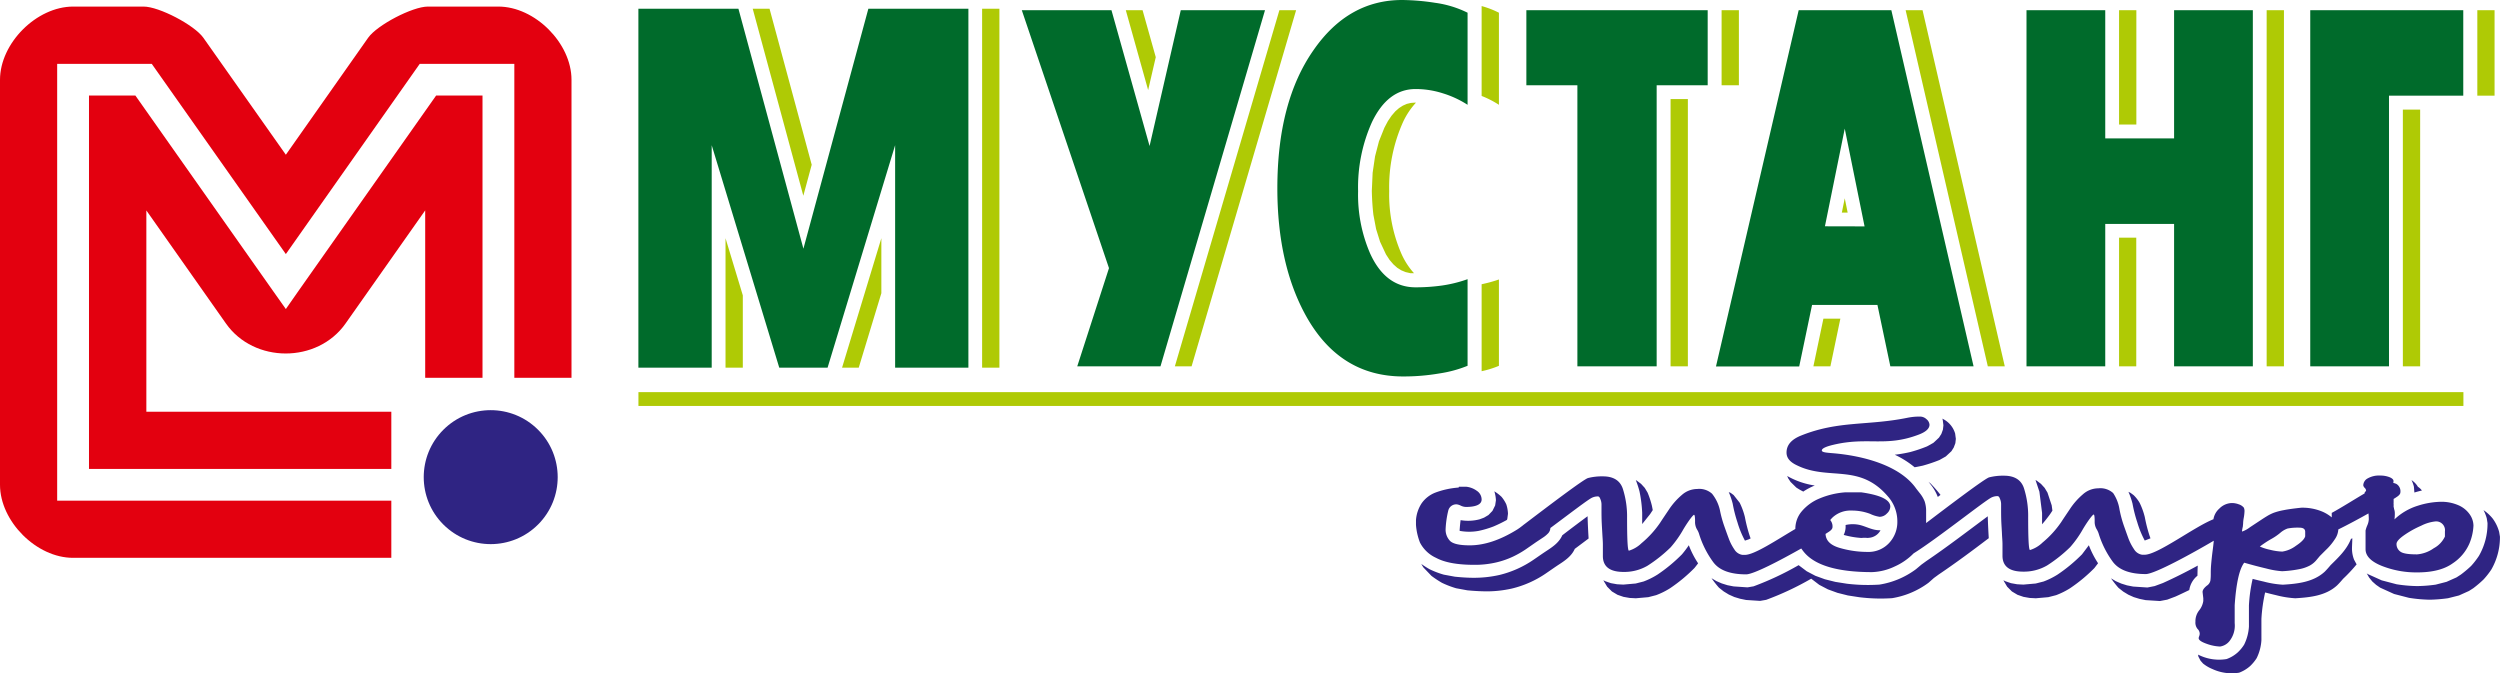 <?xml version="1.0" encoding="UTF-8"?> <svg xmlns="http://www.w3.org/2000/svg" id="Слой_1" data-name="Слой 1" width="524.76" height="141.36" viewBox="0 0 524.76 141.36"> <circle cx="103.01" cy="100.16" r="14.06" transform="translate(-40.66 102.17) rotate(-45)" style="fill:#2f2483"></circle> <path d="M15.36,1.38H30.14c3.25,0,10.66,3.88,12.54,6.54L60,32.48,77.28,7.92c1.88-2.66,9.29-6.54,12.54-6.54h14.79c7.68,0,15.35,7.68,15.35,15.36V79.3h-12V13.41H88.1l-1,1.42L60,53.33,32.86,14.83l-1-1.42H12v91.68H82.14v12H15.36C7.68,117.12,0,109.44,0,101.76v-85C0,9.06,7.68,1.38,15.36,1.38ZM101.28,79.3V20.06H91.54L62.7,61,60,64.87,57.26,61,28.42,20.06H18.68V98.43H82.14v-12H30.72V44.17L47.44,67.92c5.9,8.37,19.18,8.37,25.08,0L89.25,44.16V79.3Z" style="fill:#e3000f;fill-rule:evenodd"></path> <path d="M163.57,77.18l-14.18-46.7v46.7H134V1.84h21L168.64,52.2,182.27,1.84h21V77.18H187.89V30.48l-14.18,46.7H163.57Zm353.48-57.1H501.46V76.89H484.93V2.14h32.12V20.08ZM472.88,76.89H456.35V47H441.9v29.9H425.37V2.14H441.9V29.05h14.45V2.14h16.53V76.89Zm-58.63,0H396.79L394.08,64H380.36l-2.7,12.92H360.19L377.55,2.14H397l17.26,74.75ZM391.38,47.52,387.22,27l-4.16,20.5ZM358.45,17.9H347.74v59H331.1v-59H320.39V2.14h38.06V17.9Zm-50.4,58.88a25.69,25.69,0,0,1-5.88,1.6,44.25,44.25,0,0,1-7.64.64q-13.2,0-20.27-12.49-6.13-10.89-6.14-27,0-18.15,7.59-29Q283,0,294.32,0a47.35,47.35,0,0,1,6.92.59,21.87,21.87,0,0,1,6.81,2.08V22a20.66,20.66,0,0,0-5.15-2.4,18.8,18.8,0,0,0-5.77-.91q-5.82,0-9.15,6.94a33.4,33.4,0,0,0-2.91,14.52,31,31,0,0,0,2.5,13q3.23,7.16,9.56,7.16a39.59,39.59,0,0,0,5.56-.38,27.62,27.62,0,0,0,5.36-1.33V76.78ZM265.53,2.14,243.59,76.89H226.12l6.66-20.61L214.48,2.14H233.3l8,28.51,6.55-28.51Z" style="fill:#006b2b;fill-rule:evenodd"></path> <path d="M155.92,62V77.18h-3.63V50L155.92,62ZM158,1.84h3.53l8.85,32.74-1.76,6.51L158,1.84Zm48.15,0h3.63V77.18h-3.63V1.84ZM185,61.54l-4.75,15.64h-3.5L185,50V61.54ZM387.83,44.62l-.61-3-.61,3ZM523.58,20.08H520V2.14h3.62V20.08ZM508,23V76.89h-3.63V23ZM479.41,76.89h-3.63V2.14h3.63V76.89Zm-31-27v27H444.8v-27ZM444.8,2.14h3.63v24H444.8v-24Zm-24,74.75h-3.55L400,2.14h3.55l17.26,74.75Zm-34.5-10-2.09,10h-3.57l2.1-10ZM365,17.9h-3.63V2.14H365V17.9Zm-10.71,2.9V76.89h-3.63V20.8Zm-39.69,56A20.6,20.6,0,0,1,311,77.92V59.66a28.33,28.33,0,0,0,3.63-1V76.78ZM311,1.27a19.55,19.55,0,0,1,3.63,1.4V22A20,20,0,0,0,311,20.14V1.27ZM297.17,21.6a15.75,15.75,0,0,0-2.66,4,33.4,33.4,0,0,0-2.91,14.52,31,31,0,0,0,2.5,13,15.33,15.33,0,0,0,2.7,4.22l-.77,0-1-.23-.89-.37-.85-.53-.81-.72-.8-.93-.76-1.17-1.24-2.65-.83-2.66-.57-3c-.19-1.67-.29-3.3-.33-5l.17-3.8.51-3.47.82-3.15,1.13-2.83.74-1.4.77-1.14.79-.92.79-.69.8-.51.81-.36.87-.21,1-.07ZM272.06,2.14,250.12,76.89h-3.51L268.55,2.14Zm-35.75,0h3.52L242.6,12,241,18.91Z" style="fill:#afca05;fill-rule:evenodd"></path> <path d="M313.63,103.11a8.7,8.7,0,0,1,1.54,1.17,7.09,7.09,0,0,1,1,1.57,7,7,0,0,1,.36,2l-.15,1.12-.09.17a28.48,28.48,0,0,1-2.78,1.36,20.3,20.3,0,0,1-3.12.93,11,11,0,0,1-4,0,1.13,1.13,0,0,1,0-.25c.05-.65.1-1.31.2-2a9.35,9.35,0,0,0,4-.18l.91-.34.93-.55.84-.87.57-1.15L314,105a7.26,7.26,0,0,0-.33-1.86Zm29.71-2.34.23.12.9.68.77.84.6,1a18.41,18.41,0,0,1,.88,2.66c.08.35.14.7.2,1l-.56.85L344.7,110l0-2.39a27.77,27.77,0,0,0-.56-4.45,20.21,20.21,0,0,0-.78-2.39Zm19.51,2.52.42.16.62.46,1.28,1.62a14.77,14.77,0,0,1,1.09,3,31.44,31.44,0,0,0,1,3.92l.2.57-.42.2-.77.26,0,0a19.73,19.73,0,0,1-1.57-3.84,28.31,28.31,0,0,1-1-3.92,15.5,15.5,0,0,0-.81-2.38Zm15.62-.13a12.92,12.92,0,0,1-1.43-.83l-1.2-1.18-.48-.73-.23-.51a16.59,16.59,0,0,0,5.8,2,13.71,13.71,0,0,0-2.46,1.3Zm29.24-15.28A5,5,0,0,1,410.39,91l.15,1.12-.1.9-.34.91-.49.78-1.18,1.1-1.33.75a32,32,0,0,1-3.5,1.18c-.58.13-1.14.24-1.71.34a19.57,19.57,0,0,0-4.17-2.63,28.7,28.7,0,0,0,3.27-.57,30,30,0,0,0,3.5-1.18l1.33-.74,1.18-1.1.5-.78.33-.91.1-.9-.14-1.12c0-.07-.05-.15-.08-.22Zm-2.91,13.24c.14.13.29.25.44.37a29.41,29.41,0,0,1,2.08,2.39l-.57.43a9.45,9.45,0,0,0-1.24-2.27l-.71-.92Zm22.46-.36.25.13.9.68.77.84.6,1,.88,2.66.15,1.12-.51.77c-.53.73-1.07,1.42-1.66,2.09l0-2.39-.56-4.45-.8-2.4Zm19.5,2.47.44.22.63.46a7.43,7.43,0,0,1,1.28,1.62,14.77,14.77,0,0,1,1.09,3,31.44,31.44,0,0,0,1,3.92c.07.18.13.37.19.55l-1.2.46,0,0a19.73,19.73,0,0,1-1.57-3.84,28.31,28.31,0,0,1-1-3.92,16.71,16.71,0,0,0-.84-2.44Zm59.42-2.46a4.24,4.24,0,0,1,1.35,1.41,3.14,3.14,0,0,1,.84.78c-.52.12-1.05.26-1.58.42l-.1-1.21a6.34,6.34,0,0,0-.51-1.4Zm15.11,6.3a8.91,8.91,0,0,1,1.93,1.77,8.42,8.42,0,0,1,1.36,2.81l.17,1a13.64,13.64,0,0,1-1.81,6.9,16.39,16.39,0,0,1-1.64,2.09,23.35,23.35,0,0,1-2.15,1.83l-.91.58-2.09.94-2.3.58a32.27,32.27,0,0,1-3.79.31,30.74,30.74,0,0,1-4.4-.39l-3.13-.81-2.93-1.33-.85-.59-.78-.69-.67-.82-.52-.9.22.15,2.93,1.32,3.12.82a29.36,29.36,0,0,0,4.4.38,30.39,30.39,0,0,0,3.8-.3l2.29-.59,2.09-.93.91-.59a23.36,23.36,0,0,0,2.16-1.82,16.61,16.61,0,0,0,1.63-2.1,13.51,13.51,0,0,0,1.81-6.9l-.16-1a8.44,8.44,0,0,0-.69-1.73Zm-26.6,11.36a31.78,31.78,0,0,1-2.86,3.06c-.4.47-.81.94-1.25,1.37-2.38,2.2-5.69,2.53-8.78,2.72a20.54,20.54,0,0,1-4-.64c-.78-.18-1.57-.38-2.34-.58a33.5,33.5,0,0,0-.78,5.57l0,4.45a9.87,9.87,0,0,1-1,3.77,8.71,8.71,0,0,1-1.37,1.66A7.36,7.36,0,0,1,470,141.2a9.63,9.63,0,0,1-5.57-.75,8,8,0,0,1-2-1.17l-.53-.6-.45-.86-.07-.41.41.19a9.64,9.64,0,0,0,5.57.74,7.05,7.05,0,0,0,2.34-1.39,8,8,0,0,0,1.36-1.65,9.93,9.93,0,0,0,1-3.77l0-4.45a32.48,32.48,0,0,1,.78-5.57c.76.2,1.55.39,2.34.57a20.31,20.31,0,0,0,4,.65c3.08-.19,6.39-.53,8.78-2.72.44-.44.84-.9,1.24-1.38,1.66-1.63,3.41-3.28,4.27-5.5l.29-.15c0,.71-.06,1.44-.07,2.16a6.52,6.52,0,0,0,.44,2.34l.54,1Zm-35.12,5.41c-1,.48-1.94.94-2.93,1.38l-1.73.65-1.53.29-3-.19-1.27-.26-1.22-.37-1.14-.51-1.07-.65-1-.79a21.71,21.71,0,0,1-1.57-2l1,.6,1.15.5,1.21.38,1.28.25,3,.2,1.52-.3,1.73-.64c2.49-1.12,4.91-2.34,7.32-3.66-.05.71-.05,1.42-.07,2.13a4.73,4.73,0,0,0-1.71,3Zm-19.18-5.61-.76,1a32.88,32.88,0,0,1-5.11,4.24,16.1,16.1,0,0,1-2.94,1.46l-1.64.42-2.61.23-1.31-.07-1.29-.23-1.25-.43-1.17-.7-1-1-.71-1.2-.05-.16.32.19,1.24.43,1.29.23,1.31.07,2.61-.23,1.64-.42a16.1,16.1,0,0,0,2.94-1.46,33.53,33.53,0,0,0,5.12-4.24l1.44-1.91a19.59,19.59,0,0,0,1.92,3.76ZM417.45,113c-.09-1.55-.17-3.1-.21-4.63-4.28,3.17-8.52,6.44-12.93,9.42l-1,.73-1.13.95a17.41,17.41,0,0,1-7.68,3.24,36.56,36.56,0,0,1-6.86-.19l-2.39-.38-2.2-.55-2-.73-1.81-.95-1.7-1.28a62.06,62.06,0,0,1-9.45,4.44l-1.28.22-2.92-.2-1.28-.25-1.21-.38-1.15-.5-1-.6a21.71,21.71,0,0,0,1.57,2l1,.79,1.07.65,1.14.51,1.22.37,1.27.26,2.93.19,1.27-.22a60.8,60.8,0,0,0,9.46-4.44l1.69,1.29,1.82.95,2,.73,2.19.55,2.4.37a36.56,36.56,0,0,0,6.86.2,17.56,17.56,0,0,0,7.67-3.24l1.13-1,1-.73c3.59-2.42,7.06-5,10.53-7.64Zm-61,5.23c-.25.33-.5.66-.78,1a32.88,32.88,0,0,1-5.11,4.24,15.79,15.79,0,0,1-2.94,1.46l-1.64.42-2.61.23-1.31-.07-1.29-.23-1.25-.43-1.17-.7-1-1-.72-1.2-.05-.16.32.19,1.24.43,1.29.23,1.31.07,2.61-.23,1.64-.42a16.1,16.1,0,0,0,2.94-1.46,33.53,33.53,0,0,0,5.12-4.24c.52-.62,1-1.25,1.44-1.91a19.28,19.28,0,0,0,1.94,3.78Zm-23-5.24c-.09-1.55-.17-3.09-.21-4.63-1.78,1.31-3.54,2.64-5.31,4-.71,1.62-2.2,2.55-3.62,3.48-.82.55-1.63,1.12-2.44,1.67a21.63,21.63,0,0,1-7.14,3.18,24.23,24.23,0,0,1-5.35.59c-1.34,0-2.64-.09-4-.23l-2.33-.43a18.16,18.16,0,0,1-3-1.15,18.51,18.51,0,0,1-1.71-1.1c.13.25.28.49.44.74l1.69,1.77a21.85,21.85,0,0,0,2.19,1.45,19.32,19.32,0,0,0,3,1.15l2.33.43c1.32.13,2.61.2,4,.22a24.1,24.1,0,0,0,5.35-.59,21.52,21.52,0,0,0,7.14-3.17c.82-.56,1.63-1.13,2.45-1.68,1.41-.92,2.91-1.86,3.62-3.48l2.91-2.18Zm58.6-.07a6.69,6.69,0,0,0-1.34,0,17.9,17.9,0,0,1-3.71-.64,4,4,0,0,0,.4-1.57v-.51a6.7,6.7,0,0,1,3,0c1.47.37,2.74,1.17,4.33,1.1a3,3,0,0,1-2.46,1.59Z" style="fill:#2f2483;fill-rule:evenodd"></path> <path d="M306.23,102.17h1.57a4.6,4.6,0,0,1,2.2.86,2.2,2.2,0,0,1,1,1.82c0,1-1.11,1.56-3.31,1.56a2.67,2.67,0,0,1-1.06-.27,2.71,2.71,0,0,0-.8-.27,1.72,1.72,0,0,0-1.83,1.3,20,20,0,0,0-.56,3.9,3.39,3.39,0,0,0,.92,2.46c.61.62,2,.94,4.15.94q4.63,0,10-3.35l.47-.32h0l.63-.48,0,0,0,0h0l0,0h0l.17-.14.4-.3,0,0h0c4.76-3.61,12.22-9.28,13.16-9.54a11.77,11.77,0,0,1,3.12-.35c2.19,0,3.6.87,4.18,2.61a19.06,19.06,0,0,1,.89,6.09c0,4.6.12,6.9.39,6.9a6.55,6.55,0,0,0,2.64-1.57,20.9,20.9,0,0,0,3.92-4.31c.47-.73,1.11-1.67,1.88-2.82a14.49,14.49,0,0,1,2.67-3,4.9,4.9,0,0,1,3.22-1.25,4,4,0,0,1,3.12,1A8.51,8.51,0,0,1,361,107a24.56,24.56,0,0,0,1,3.63c.24.67.51,1.45.84,2.32a10.25,10.25,0,0,0,1.2,2.36,2.39,2.39,0,0,0,1.7,1.16h.53c2,0,6.65-3.13,10.58-5.44v-.06a5.67,5.67,0,0,1,1.32-3.61,9.7,9.7,0,0,1,3.74-2.72,17,17,0,0,1,5.46-1.3h3.29q6.12.86,6.12,3a2,2,0,0,1-.71,1.44,2.13,2.13,0,0,1-1.52.7,6.93,6.93,0,0,1-2-.62,10.81,10.81,0,0,0-3.88-.69,5.53,5.53,0,0,0-4,1.44,6.37,6.37,0,0,0-.5.55,2.06,2.06,0,0,1,.48,1.49c0,.32-.27.66-.81,1l-.65.42c.06,1.38,1,2.35,2.9,2.92a20.85,20.85,0,0,0,5.9.86,5.9,5.9,0,0,0,4.54-1.87,6.44,6.44,0,0,0,1.73-4.54,7.88,7.88,0,0,0-2-5.26c-6-7-12.37-3.25-19-6.47C375.71,97,375,96.12,375,95c0-1.57,1-2.76,3.09-3.59,7.91-3.17,13.95-2,22.4-3.74a13,13,0,0,1,2.5-.23,2,2,0,0,1,1.41.57,1.63,1.63,0,0,1,.61,1.13c0,.82-.76,1.52-2.27,2.09-7,2.66-10.64.4-17.94,2.14-1.59.38-2.39.77-2.39,1.18s1,.47,2.31.58c6.28.52,13.95,2.51,17.4,7.29.1.15.39.51.86,1.11a6.79,6.79,0,0,1,1,1.68,6.33,6.33,0,0,1,.32,2.13v2.45c4.75-3.6,12.29-9.33,13.23-9.59a11.77,11.77,0,0,1,3.12-.35c2.19,0,3.6.87,4.18,2.61a19.06,19.06,0,0,1,.89,6.09c0,4.6.12,6.9.39,6.9a6.54,6.54,0,0,0,2.63-1.57,20.65,20.65,0,0,0,3.93-4.31c.47-.73,1.11-1.67,1.88-2.82a14.49,14.49,0,0,1,2.67-3,4.88,4.88,0,0,1,3.22-1.25,4,4,0,0,1,3.12,1,8.51,8.51,0,0,1,1.34,3.47,24.56,24.56,0,0,0,1,3.63c.24.67.51,1.45.83,2.32a10.68,10.68,0,0,0,1.21,2.36,2.39,2.39,0,0,0,1.7,1.16h.53c2.74,0,10.39-5.84,14.44-7.45a3.75,3.75,0,0,1,1.22-2.22,3.82,3.82,0,0,1,2.62-1.18,4.13,4.13,0,0,1,1.48.27,2.26,2.26,0,0,1,1.06.7,1.74,1.74,0,0,1,.14.79,9.9,9.9,0,0,1-.14,1.26,8.85,8.85,0,0,0-.14,1c0,.34-.05.69-.08,1a1.75,1.75,0,0,0-.08.33,2.79,2.79,0,0,1-.07.34v.3a5.94,5.94,0,0,0,1.67-.92l2.44-1.61c.38-.25.79-.51,1.22-.77a8.83,8.83,0,0,1,1.38-.67,13.6,13.6,0,0,1,2.09-.54c.9-.18,2.11-.34,3.62-.5a10.8,10.8,0,0,1,4.4.81,8,8,0,0,1,2,1.22v-.94c2.13-1.16,4.64-2.77,6.9-4.09v-.1a.42.42,0,0,1,.15-.26.48.48,0,0,0,.16-.28.94.94,0,0,0-.29-.53.92.92,0,0,1-.3-.54,1.72,1.72,0,0,1,.9-1.43,4.85,4.85,0,0,1,2.69-.61,5.29,5.29,0,0,1,1.89.33c.57.23.87.5.87.84a1.88,1.88,0,0,1-.06.38,2.47,2.47,0,0,1,.68.22,1.79,1.79,0,0,1,.82,1.75c0,.33-.26.66-.81,1-.15.11-.36.24-.61.39,0,.36,0,.64,0,.84a1,1,0,0,0,0,.27,1.38,1.38,0,0,1,0,.26v.34a.58.58,0,0,1,.08.35,2.78,2.78,0,0,1,.17.82,8.94,8.94,0,0,1-.07,1.41,12.44,12.44,0,0,1,4.88-2.86,16.78,16.78,0,0,1,4.75-.83,8.89,8.89,0,0,1,3.88.76,5.59,5.59,0,0,1,2.32,1.93,4.25,4.25,0,0,1,.75,2.32,11.09,11.09,0,0,1-.86,3.77,9.51,9.51,0,0,1-3.52,4.15q-2.64,1.89-7.43,1.89a19.66,19.66,0,0,1-7.44-1.37q-3.4-1.37-3.4-3.5c0-.21,0-.54,0-1s0-.76,0-1v-1.92a6.26,6.26,0,0,1,.37-1.1,3.51,3.51,0,0,0,.31-1.25,11.71,11.71,0,0,0-.07-1.24c-2.05,1.15-4.33,2.38-6.33,3.36a3.91,3.91,0,0,1-.69,2,12.22,12.22,0,0,1-1.6,2c-.63.61-1.15,1.15-1.59,1.58-.23.28-.51.61-.84,1a4.94,4.94,0,0,1-1.26,1,8,8,0,0,1-2.17.75,24.27,24.27,0,0,1-3.65.44,17.42,17.42,0,0,1-3.28-.56c-1.61-.38-3.17-.79-4.67-1.23q-1.53,2-2,8.93v3.75a5.25,5.25,0,0,1-1.12,3.81,3.09,3.09,0,0,1-1.95,1.11,9.22,9.22,0,0,1-2.83-.58c-1.1-.39-1.66-.78-1.66-1.18a1.23,1.23,0,0,1,.11-.41,1.83,1.83,0,0,0,.11-.47,1.42,1.42,0,0,0-.45-1.05,2.09,2.09,0,0,1-.45-1.52,3.66,3.66,0,0,1,.76-2.35,4.13,4.13,0,0,0,.89-2v-.57q-.15-1.29-.15-1.32c0-.41.3-.84.89-1.32a1.7,1.7,0,0,0,.75-1.06,10,10,0,0,0,.08-1.32c0-.5,0-1.18.07-2s.18-1.93.35-3.19c.1-.77.17-1.4.21-1.87-4.51,2.65-12.4,7-14.28,7q-4.95,0-6.9-2.56a19.86,19.86,0,0,1-3-6,4.52,4.52,0,0,0-.43-.9,3,3,0,0,1-.39-1.62c0-1-.07-1.42-.22-1.42s-1,1-2.21,3a22,22,0,0,1-2.71,3.84,29.94,29.94,0,0,1-4.86,3.86,9.67,9.67,0,0,1-5,1.29c-2.89,0-4.35-1.11-4.35-3.34v-2.39c0-.72-.08-1.45-.11-2.21s-.09-1.53-.13-2.37-.05-1.72-.05-2.66v-1.27a2.88,2.88,0,0,0-.22-1c-.14-.41-.31-.61-.52-.61a2.86,2.86,0,0,0-1.25.27c-1.37.63-11.59,8.78-16.37,11.74a12.92,12.92,0,0,1-3.94,2.74,12,12,0,0,1-4.78,1.2c-7.38,0-12.18-1.46-14.44-4.38-.15-.19-.29-.39-.43-.58-4.44,2.51-10,5.43-11.57,5.43q-5,0-6.9-2.56a19.86,19.86,0,0,1-3-6,4,4,0,0,0-.43-.9,3.11,3.11,0,0,1-.39-1.62c0-1-.07-1.42-.22-1.42s-1,1-2.21,3a22,22,0,0,1-2.71,3.84,29.94,29.94,0,0,1-4.86,3.86,9.67,9.67,0,0,1-5,1.29c-2.89,0-4.35-1.11-4.35-3.34v-2.39c0-.72-.07-1.45-.11-2.21s-.09-1.53-.13-2.37-.05-1.72-.05-2.66v-1.27a2.88,2.88,0,0,0-.22-1c-.14-.41-.31-.61-.52-.61a2.86,2.86,0,0,0-1.25.27c-.81.37-4.7,3.36-8.74,6.36a1.73,1.73,0,0,1-.42,1.06,6,6,0,0,1-1.21,1l-1.37.91-2.16,1.5a20.34,20.34,0,0,1-2.61,1.5,17.61,17.61,0,0,1-3.57,1.25,19.68,19.68,0,0,1-4.66.51q-5.29,0-8-1.47a7.1,7.1,0,0,1-3.37-3.2,12.68,12.68,0,0,1-.84-3.73v-1a7.41,7.41,0,0,1,1.21-3.55,6.31,6.31,0,0,1,2.86-2.21,17.34,17.34,0,0,1,4.88-1.06Zm200.92,14.21a7,7,0,0,0,3.7-1.3,5.37,5.37,0,0,0,2.35-2.46v-1.07a1.85,1.85,0,0,0-2.09-2.09,8.56,8.56,0,0,0-2.9.89,20.39,20.39,0,0,0-3.59,2c-1.06.75-1.58,1.35-1.58,1.82a1.91,1.91,0,0,0,.76,1.58c.49.41,1.62.61,3.35.61Zm-32.8-1.66a10.77,10.77,0,0,0,2.18.69,12,12,0,0,0,2.53.37,6.32,6.32,0,0,0,2.87-1.22c1.15-.76,1.8-1.43,1.94-2v-.93c0-.58-.4-.87-1.21-.87a11.08,11.08,0,0,0-2.5.18,4.76,4.76,0,0,0-1.54.92,12.1,12.1,0,0,1-1.95,1.32A21.24,21.24,0,0,0,474.35,114.72Z" style="fill:#2f2483;fill-rule:evenodd"></path> <rect x="134.01" y="82.31" width="383.07" height="2.9" style="fill:#afca05"></rect> </svg> 
